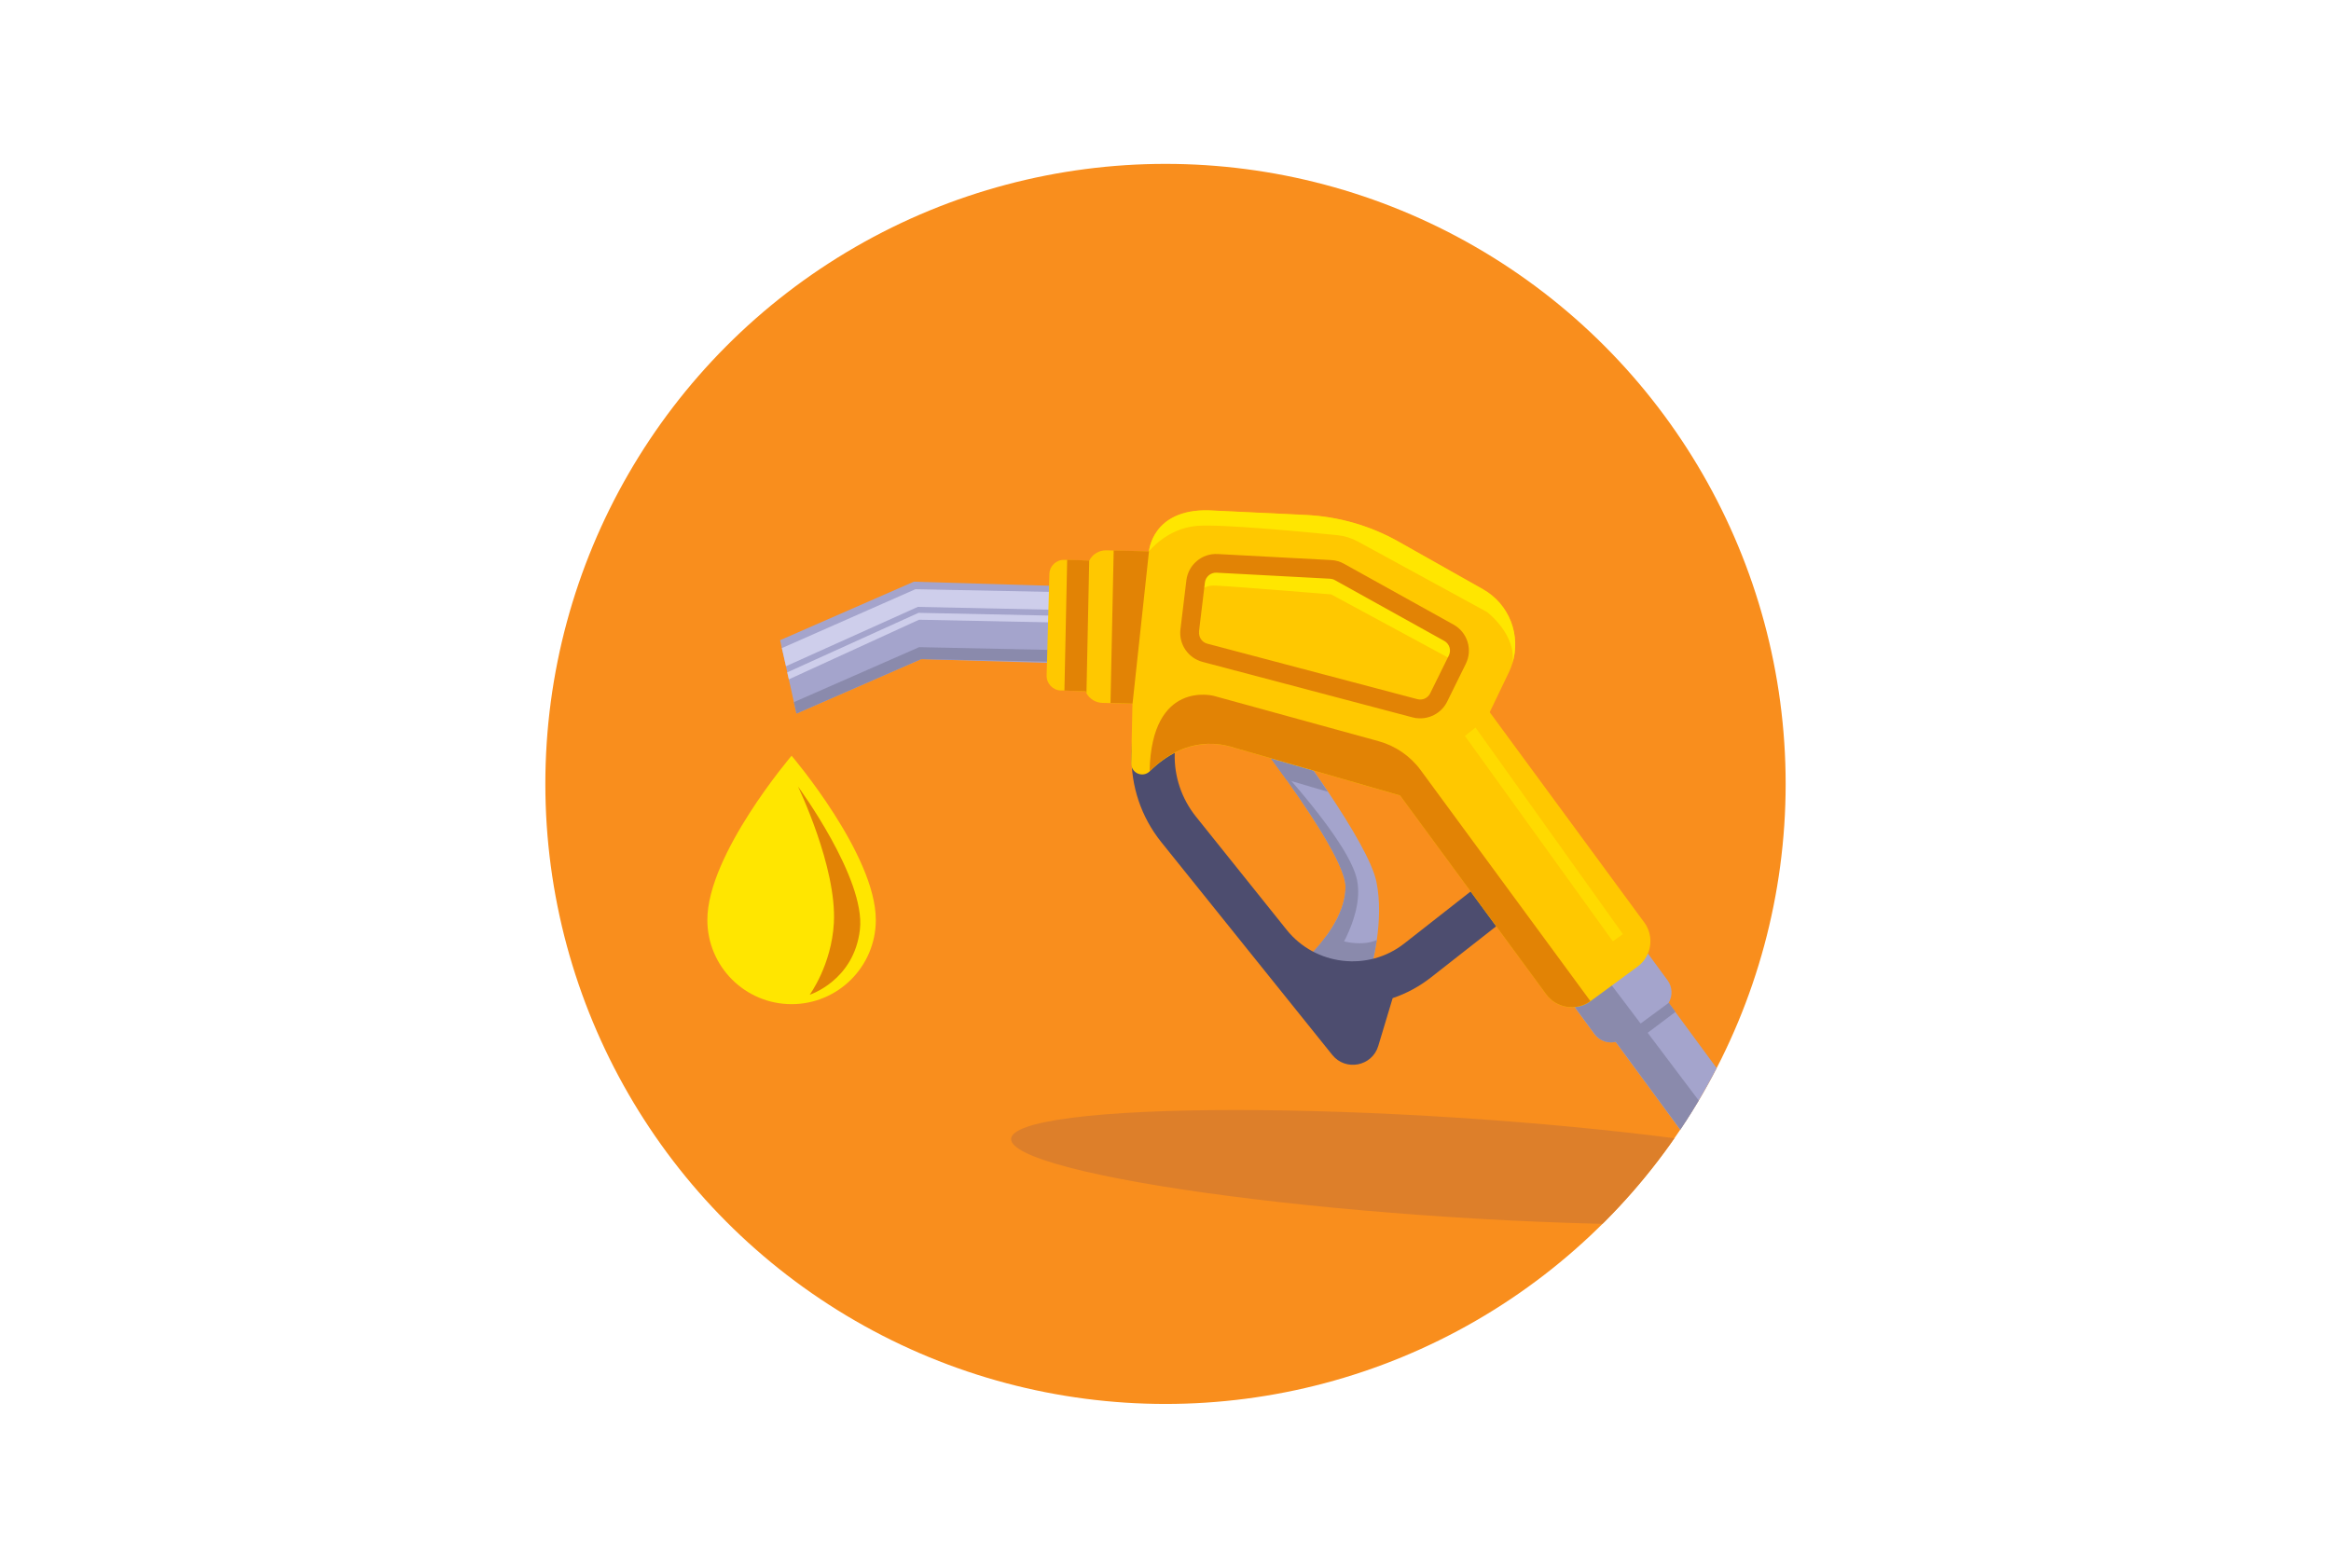 <svg xmlns="http://www.w3.org/2000/svg" xmlns:xlink="http://www.w3.org/1999/xlink" id="Layer_1" data-name="Layer 1" viewBox="0 0 220 148"><defs><style>      .cls-1 {        clip-path: url(#clippath);      }      .cls-2 {        fill: none;      }      .cls-2, .cls-3, .cls-4, .cls-5, .cls-6, .cls-7, .cls-8, .cls-9, .cls-10, .cls-11, .cls-12, .cls-13 {        stroke-width: 0px;      }      .cls-3 {        fill: #f98e1d;      }      .cls-4 {        fill: #4d4d6f;      }      .cls-5 {        fill: #e28305;      }      .cls-6 {        fill: #dd7f2a;      }      .cls-7 {        fill: #a4a4cc;      }      .cls-8 {        fill: #ceceeb;      }      .cls-9 {        fill: #8a8aac;      }      .cls-10 {        fill: #ff7d00;      }      .cls-11 {        fill: #ffe600;      }      .cls-12 {        fill: #ffda00;      }      .cls-13 {        fill: #ffc800;      }    </style><clipPath id="clippath"><circle class="cls-2" cx="110" cy="74" r="58.53"></circle></clipPath></defs><circle class="cls-3" cx="110" cy="74" r="58.53"></circle><g class="cls-1"><ellipse class="cls-6" cx="137.17" cy="110.18" rx="4.7" ry="41.84" transform="translate(18.38 239.97) rotate(-86.3)"></ellipse><g><polygon class="cls-7" points="106.51 55.52 106.33 62.8 86.94 62.22 75.17 67.36 74.93 66.28 74.45 64.13 74.38 63.82 74.3 63.47 74.18 62.89 73.9 61.65 73.79 61.18 73.63 60.43 86.25 54.91 106.51 55.52"></polygon><polygon class="cls-9" points="75.17 67.36 86.94 62.22 100.87 62.5 100.89 61.39 86.75 61.09 74.93 66.28 75.17 67.36"></polygon><polygon class="cls-8" points="101.33 55.92 101.3 57.6 86.62 57.29 74.18 62.89 73.9 61.65 73.79 61.18 86.4 55.62 101.33 55.92"></polygon><polygon class="cls-8" points="101.45 58.16 101.44 58.8 86.74 58.5 74.45 64.13 74.38 63.82 74.3 63.47 86.69 57.85 101.45 58.16"></polygon><path class="cls-7" d="M129.94,88.74c-.23,1.57-.59,2.93-.83,3.74-.16.52-.27.82-.27.82l-3.66-1.13-2.76-.85s.39-.32.95-.87c.53-.52,1.2-1.25,1.82-2.11.96-1.32,1.8-2.96,1.8-4.63,0-1.81-2.7-6.08-5.59-10.14-.48-.68-.98-1.35-1.46-2.01,0,0,0,0,0,0-2.82-3.83-5.42-7.01-5.42-7.01l1.21-2.87s4.35,5.44,8.23,11.04c.47.67.93,1.35,1.38,2.02,2.29,3.42,4.18,6.66,4.56,8.47.38,1.83.29,3.81.04,5.53Z"></path><path class="cls-9" d="M125.42,91.19l-2.05-.74c1.34-1.32,3.62-3.99,3.62-6.73,0-2.11-3.68-7.59-7.05-12.15.11.12,7.4,7.82,8.14,11.51.74,3.71-2.66,8.11-2.66,8.11Z"></path><path class="cls-9" d="M125.34,74.75l-3.94-1.16c-.48-.68-.98-1.35-1.46-2.01,0,0,0,0,0,0l4.02,1.16c.47.67.93,1.35,1.38,2.02Z"></path><path class="cls-9" d="M129.94,88.74c-.23,1.57-.59,2.93-.83,3.74l-3.93-.31-2.76-.85s.39-.32.95-.87c.53-.52,1.2-1.25,1.82-2.11,1.03.43,3.1,1.1,4.75.4Z"></path><path class="cls-7" d="M157.49,94.66c.38-.65.37-1.48-.11-2.13l-1.77-2.41c-.63-.86-1.84-1.04-2.7-.41l-2.47,1.82-1.32.97c-.86.63-1.04,1.84-.41,2.7l1.77,2.41c.47.64,1.27.91,2,.74l7.31,9.94c.59.8,1.71.97,2.51.38l1.04-.76,1.08-.79c.8-.59.97-1.71.38-2.51l-7.31-9.94Z"></path><path class="cls-9" d="M155.5,97.5l2.63-1.98-.63-.86-2.66,1.96-1.33-1.76-1.39-1.84-1.66-1.49-1.32.97c-.86.63-1.04,1.84-.41,2.7l1.77,2.41c.47.64,1.27.91,2,.74l7.31,9.94c.59.8,1.71.97,2.51.38l1.04-.76-7.84-10.4Z"></path><path class="cls-4" d="M141.67,87.07l-2.51-3.2-6.62,5.19c-3.41,2.68-8.39,2.1-11.1-1.28l-8.58-10.71c-1.34-1.68-2.05-3.78-1.99-5.93l.03-.93-4.07-.11-.03,1.09c-.08,3.01.91,5.94,2.79,8.29l16.15,20.1c1.26,1.57,3.76,1.08,4.34-.84l1.36-4.52c1.29-.43,2.51-1.09,3.61-1.95l6.62-5.19Z"></path><path class="cls-13" d="M155.18,87.07l-14.58-19.84,1.82-3.79c.12-.26.23-.52.31-.79t0,0c.84-2.66-.27-5.61-2.77-7.02l-7.94-4.48c-2.68-1.51-5.68-2.38-8.76-2.53l-9.22-.44c-5.31-.11-5.6,3.88-5.6,3.88l-3.34-.09-.67-.02c-.71-.02-1.34.38-1.63.98l-2.08-.08h-.26c-.76-.03-1.4.57-1.42,1.33l-.26,9.58c-.02.76.58,1.4,1.34,1.42h.34s2,.09,2,.09c.02.06.05.11.08.17.29.53.85.89,1.49.91l.77.02,2.08.06h0s-.11,5.37-.11,5.37v.25s0,.04,0,.06h0s0,.01,0,.01c.03.88,1.1,1.32,1.74.69,1.66-1.64,4.41-3.37,8.02-2.21l4.76,1.37,10.86,3.13,13.79,18.77c.97,1.33,2.84,1.61,4.17.64l4.44-3.26c1.33-.97,1.61-2.84.64-4.17Z"></path><path class="cls-5" d="M150.1,94.5c-1.33.97-3.19.69-4.17-.64l-13.79-18.77-10.86-3.13-4.76-1.37c-3.61-1.16-6.36.56-8.02,2.21.18-8.69,6.06-7.11,6.06-7.11l15.53,4.27c1.61.44,3.02,1.41,4,2.75l16.01,21.79Z"></path><path class="cls-5" d="M102.8,52.92l-.26,12.51c-.03-.05-.06-.11-.08-.17l-2-.07.26-12.35,2.08.08Z"></path><path class="cls-10" d="M106.79,71.03l.02-.7v.71s-.02-.01-.02-.02Z"></path><polygon class="cls-5" points="108.44 52.05 106.89 66.42 104.81 66.36 105.11 51.96 108.44 52.05"></polygon><polygon class="cls-12" points="139.26 68.68 153.17 88.18 152.22 88.86 138.26 69.47 139.26 68.68"></polygon><path class="cls-11" d="M113.23,56.37s-.22-1.17,1.54-1.09c1.76.08,10.87.83,10.87.83l11.52,6.23s.53-1.09.53-1.21c0-.13-1.03-2.12-1.03-2.12l-10.9-5.09-12.03-.25-.86,2.26.36.44Z"></path><path class="cls-5" d="M133.98,67.81c-.22,0-.44-.03-.66-.09l-19.83-5.24c-1.35-.36-2.25-1.67-2.08-3.06h0s.56-4.64.56-4.64c.18-1.47,1.47-2.56,2.95-2.48l10.71.57c.42.02.85.14,1.22.35l10.33,5.74c1.32.73,1.83,2.36,1.16,3.71l-1.76,3.57c-.49.99-1.52,1.59-2.59,1.57ZM113.17,59.62c-.06.52.27,1.01.77,1.14l19.83,5.24c.48.13.99-.1,1.21-.55l1.76-3.57c.25-.5.06-1.11-.43-1.38l-10.33-5.74c-.14-.08-.3-.12-.45-.13l-10.71-.57c-.55-.03-1.03.38-1.1.92l-.56,4.64h0Z"></path><path class="cls-11" d="M142.74,62.64c.43-2.73-2.4-4.87-2.4-4.87l-12.2-6.66c-.59-.32-1.24-.52-1.91-.59-2.86-.29-10.89-1.06-13.24-.88-2.87.23-4.55,2.41-4.55,2.41,0,0,.29-3.99,5.6-3.88l9.22.44c3.08.15,6.08,1.01,8.76,2.53l7.94,4.48c2.5,1.41,3.61,4.36,2.77,7.02Z"></path></g><path class="cls-4" d="M219.24,97.34l-13.11-16.52c-2.08-2.62-3.01-5.89-2.63-9.21.38-3.32,2.03-6.29,4.65-8.37l.52-.41-3.41-4.29-.52.41c-3.76,2.99-6.14,7.26-6.69,12.04s.79,9.48,3.78,13.24l13.11,16.52c4.76,6,3.75,14.75-2.25,19.51-6,4.76-14.75,3.75-19.51-2.25l-12.54-15.81-4.29,3.41,12.54,15.81c3.22,4.05,7.82,6.61,12.96,7.2,5.14.59,10.2-.85,14.26-4.07,4.05-3.22,6.61-7.82,7.2-12.96.59-5.14-.85-10.2-4.07-14.26Z"></path></g><path class="cls-11" d="M74.71,71.34s-7.95,9.31-7.95,15.5c0,4.39,3.56,7.95,7.95,7.95s7.95-3.56,7.95-7.95c0-6.18-7.95-15.5-7.95-15.5Z"></path><path class="cls-5" d="M76.42,93.9s4.19-1.33,4.74-6.16c.55-4.83-5.85-13.5-5.85-13.5,0,0,3.68,7.6,3.39,12.89-.22,3.97-2.28,6.77-2.28,6.77Z"></path></svg>